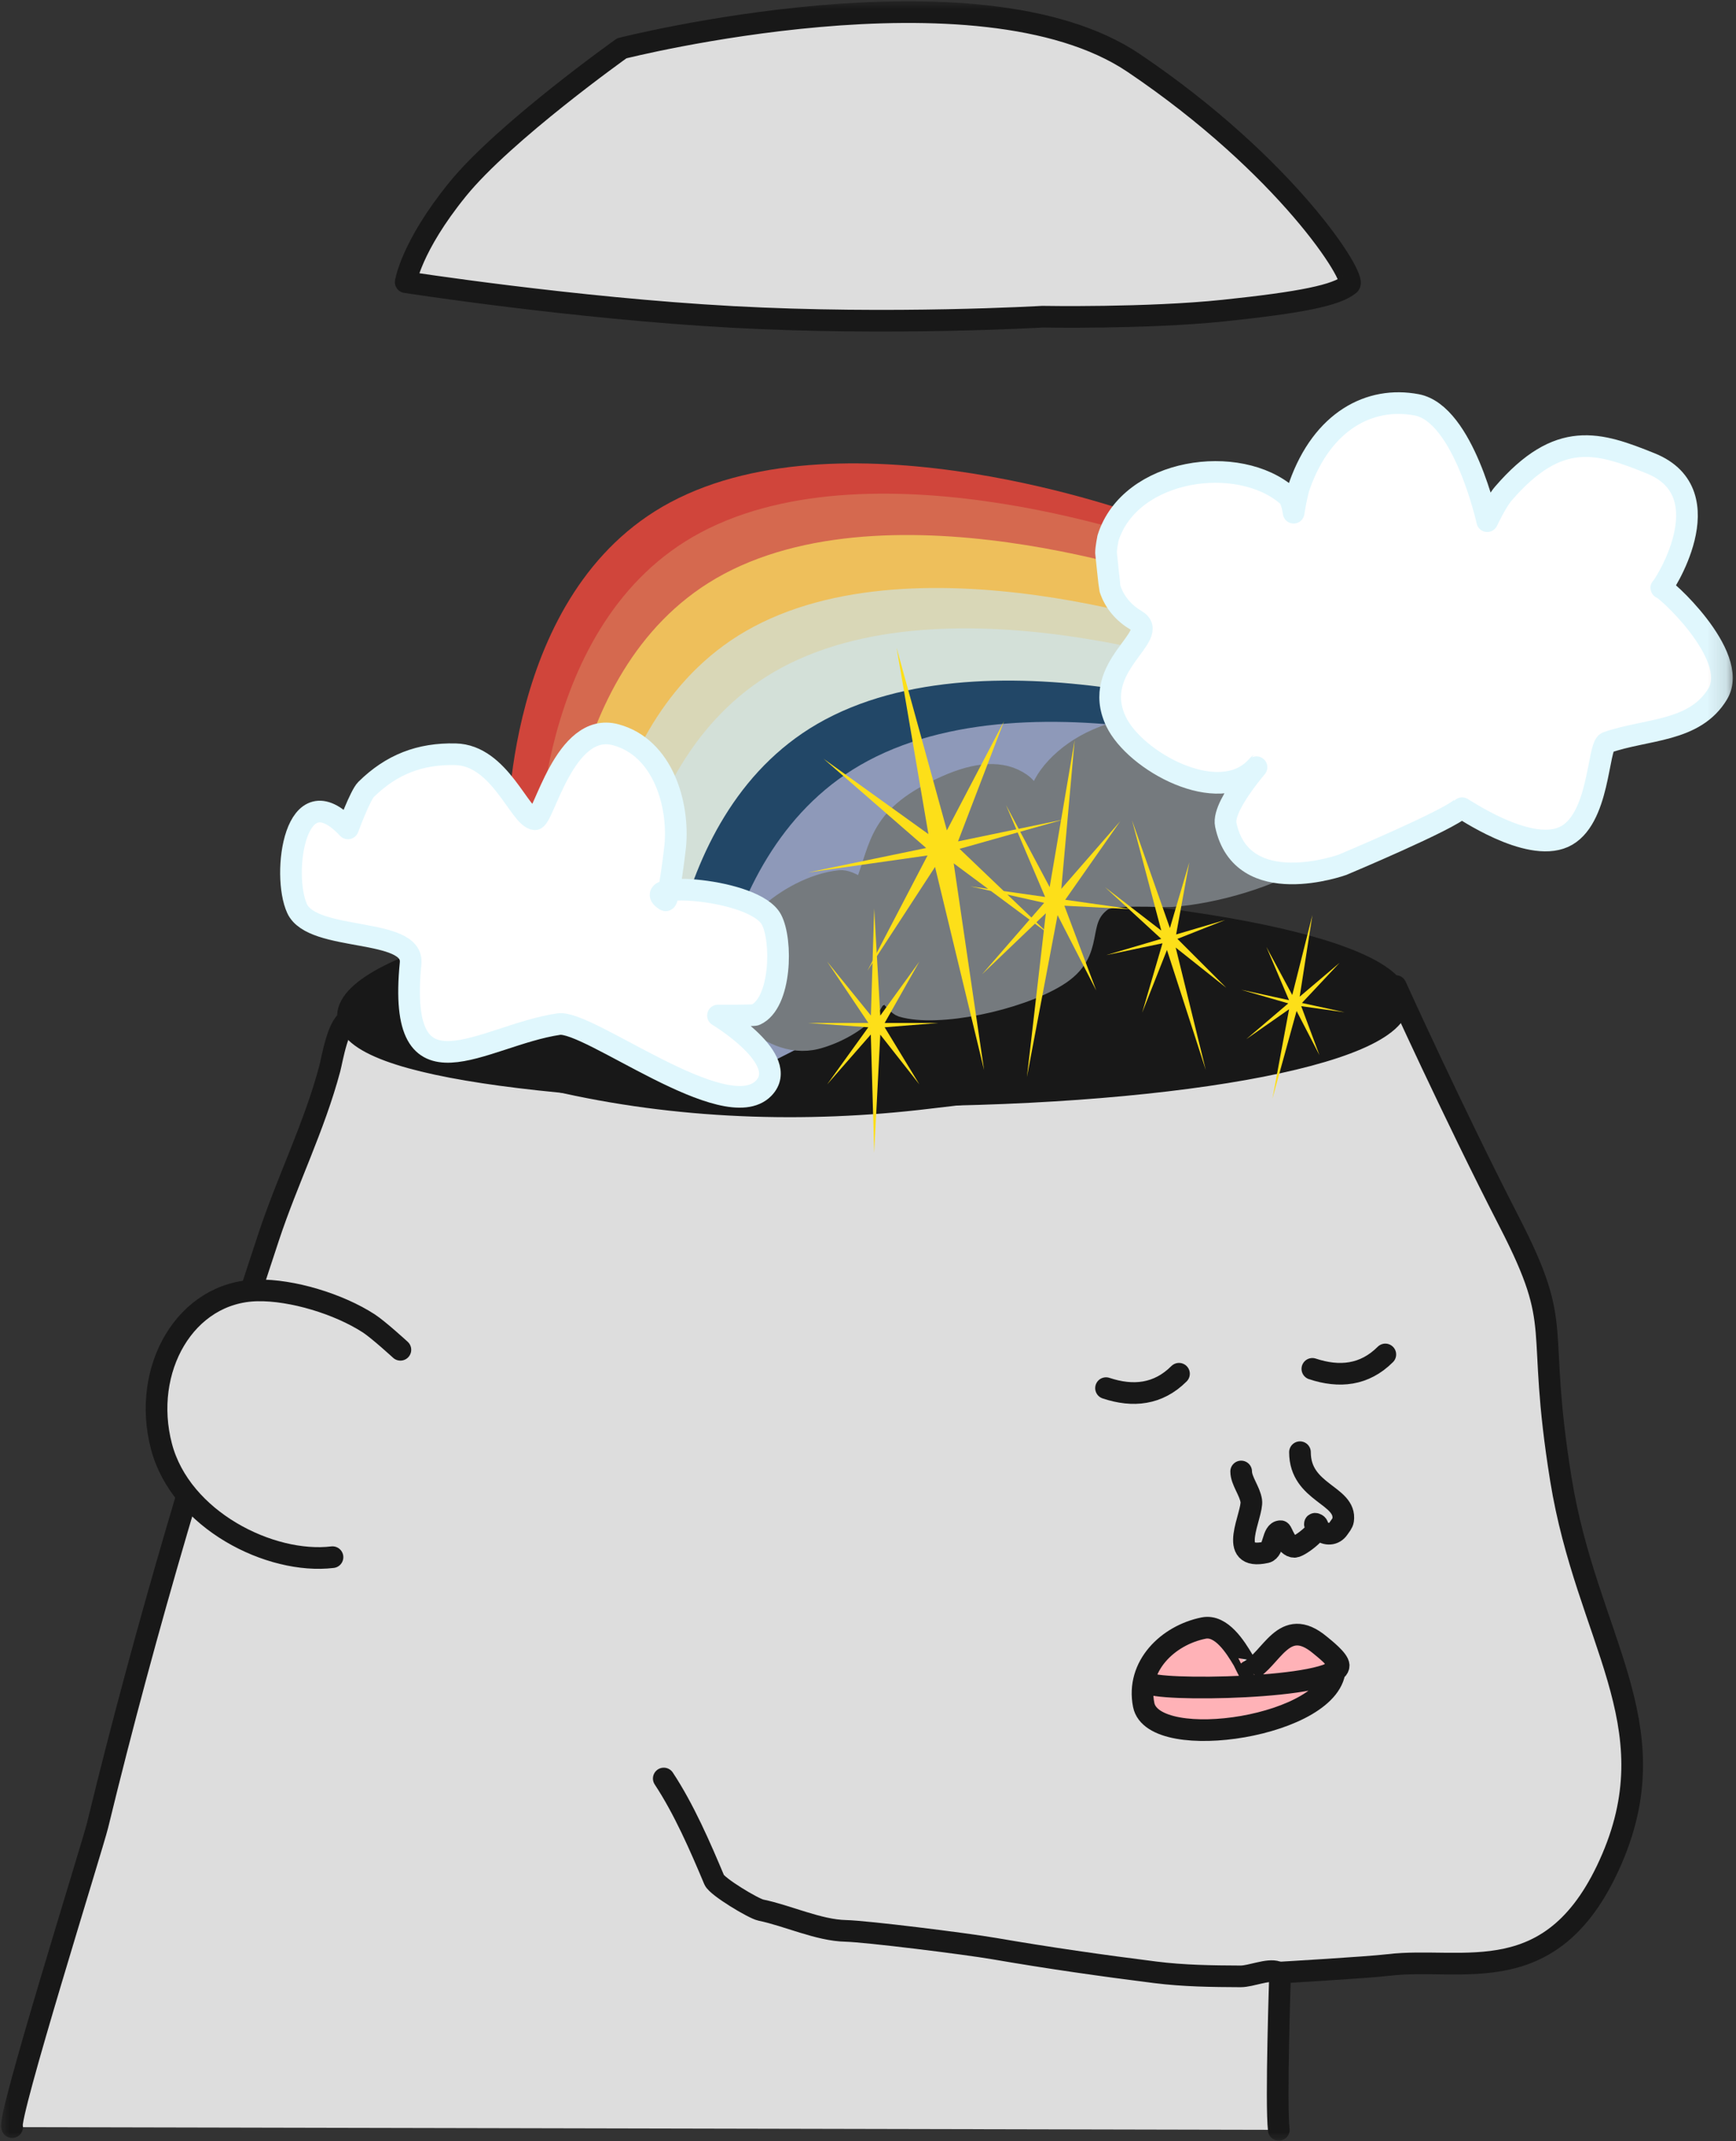 <svg width="90" height="111" viewBox="0 0 90 111" fill="none" xmlns="http://www.w3.org/2000/svg">
<rect x="0" y="0" width="90" height="111" fill="#333333" stroke="none"/>
<mask id="mask0_2221_17996" style="mask-type:luminance" maskUnits="userSpaceOnUse" x="0" y="0" width="90" height="111">
<path d="M89.88 0H0V111H89.88V0Z" fill="white"/>
</mask>
<g mask="url(#mask0_2221_17996)">
<path d="M0.628 110.269C0.352 109.855 4.794 95.709 5.061 94.613C7.578 84.259 10.582 74.236 13.931 64.116C14.91 61.159 16.291 58.42 17.097 55.395C17.211 54.967 17.539 52.946 18.133 52.874C19.387 52.723 20.97 53.847 22.128 54.212C24.298 54.9 26.544 55.483 28.765 55.999C35.069 57.465 41.724 57.692 48.143 56.917C54.066 56.201 59.731 55.76 65.269 53.506C67.598 52.558 72.36 51.116 72.36 51.116C72.36 51.116 75.334 57.681 78.246 63.343C81.159 69.007 79.588 68.43 80.92 76.68C82.252 84.928 86.584 89.317 83.576 96.343C80.565 103.367 75.85 101.397 71.975 101.864C70.916 101.992 66.366 102.256 66.366 102.256C66.366 102.256 66.135 109.076 66.297 110.41" fill="#DDDDDD"/>
<path d="M0.628 110.269C0.352 109.855 4.794 95.709 5.061 94.613C7.578 84.259 10.582 74.236 13.931 64.116C14.91 61.159 16.291 58.42 17.097 55.395C17.211 54.967 17.539 52.946 18.133 52.874C19.387 52.723 20.97 53.847 22.128 54.212C24.298 54.9 26.544 55.483 28.765 55.999C35.069 57.465 41.724 57.692 48.143 56.917C54.066 56.201 59.731 55.76 65.269 53.506C67.598 52.558 72.36 51.116 72.36 51.116C72.36 51.116 75.334 57.681 78.246 63.343C81.159 69.007 79.588 68.43 80.92 76.68C82.252 84.928 86.584 89.317 83.576 96.343C80.565 103.367 75.85 101.397 71.975 101.864C70.916 101.992 66.366 102.256 66.366 102.256C66.366 102.256 66.135 109.076 66.297 110.41" stroke="#181818" stroke-width="1.123" stroke-miterlimit="10" stroke-linecap="round" stroke-linejoin="round"/>
<path d="M66.207 102.224C65.74 102.056 64.85 102.456 64.316 102.454C62.837 102.448 61.375 102.43 59.894 102.244C57.139 101.899 54.302 101.491 51.575 101.02C50 100.749 44.891 100.119 43.847 100.096C42.434 100.066 40.824 99.301 39.446 99.019C39.062 98.94 37.178 97.808 37.027 97.453C36.295 95.711 35.462 93.788 34.412 92.197" fill="#DDDDDD"/>
<path d="M66.207 102.224C65.74 102.056 64.85 102.456 64.316 102.454C62.837 102.448 61.375 102.43 59.894 102.244C57.139 101.899 54.302 101.491 51.575 101.02C50 100.749 44.891 100.119 43.847 100.096C42.434 100.066 40.824 99.301 39.446 99.019C39.062 98.94 37.178 97.808 37.027 97.453C36.295 95.711 35.462 93.788 34.412 92.197" stroke="#181818" stroke-width="1.123" stroke-miterlimit="10" stroke-linecap="round" stroke-linejoin="round"/>
<path d="M20.758 69.972C20.758 69.972 19.622 68.93 19.116 68.602C17.556 67.592 15.135 66.858 13.338 66.894C9.6 66.968 7.321 71.002 8.372 74.987C9.381 78.811 14.029 81.11 17.238 80.723" fill="#DDDDDD"/>
<path d="M20.758 69.972C20.758 69.972 19.622 68.93 19.116 68.602C17.556 67.592 15.135 66.858 13.338 66.894C9.6 66.968 7.321 71.002 8.372 74.987C9.381 78.811 14.029 81.11 17.238 80.723" stroke="#181818" stroke-width="1.123" stroke-miterlimit="10" stroke-linecap="round" stroke-linejoin="round"/>
<path d="M18.039 52.666C18.057 49.887 30.264 46.611 45.304 46.709C60.343 46.807 72.521 49.142 72.503 51.924C72.485 54.706 60.278 56.88 45.238 56.782C30.199 56.684 18.021 55.448 18.039 52.666Z" fill="#181818" stroke="#181818" stroke-width="1.123" stroke-miterlimit="10" stroke-linejoin="round"/>
<path d="M59.487 87.216C59.734 87.709 69.401 87.567 69.401 86.341C69.401 86.041 68.643 85.45 68.428 85.272C66.544 83.702 65.932 86.035 64.735 86.633C64.733 86.635 64.466 86.086 64.443 86.049C64.06 85.407 63.326 84.214 62.404 84.397C60.538 84.77 58.892 86.374 59.293 88.382C59.801 90.922 69.206 89.486 69.206 86.439" fill="#FFB2B7"/>
<path d="M59.487 87.216C59.734 87.709 69.401 87.567 69.401 86.341C69.401 86.041 68.643 85.45 68.428 85.272C66.544 83.702 65.932 86.035 64.735 86.633C64.733 86.635 64.466 86.086 64.443 86.049C64.06 85.407 63.326 84.214 62.404 84.397C60.538 84.77 58.892 86.374 59.293 88.382C59.801 90.922 69.206 89.486 69.206 86.439" stroke="#181818" stroke-width="1.123" stroke-miterlimit="10" stroke-linecap="round" stroke-linejoin="round"/>
<path d="M68.037 70.961C69.434 71.426 70.74 71.295 71.82 70.214" stroke="#181818" stroke-width="1.123" stroke-miterlimit="10" stroke-linecap="round" stroke-linejoin="round"/>
<path d="M57.34 71.96C58.735 72.425 60.042 72.295 61.123 71.214" stroke="#181818" stroke-width="1.123" stroke-miterlimit="10" stroke-linecap="round" stroke-linejoin="round"/>
<path d="M26.317 43.392C26.317 43.392 26.04 30.688 34.751 26.041C43.976 21.122 59.152 26.737 59.152 26.737" fill="#D0453B"/>
<path d="M27.884 44.961C27.884 44.961 27.606 32.256 36.317 27.61C45.542 22.691 60.718 28.306 60.718 28.306" fill="#D5694F"/>
<path d="M29.097 47.105C29.097 47.105 28.819 34.401 37.53 29.754C46.755 24.836 61.931 30.45 61.931 30.45" fill="#EEBF5B"/>
<path d="M30.618 49.851C30.618 49.851 30.341 37.146 39.052 32.5C48.276 27.581 63.453 33.196 63.453 33.196" fill="#D9D7B7"/>
<path d="M32.122 51.944C32.122 51.944 31.843 39.24 40.556 34.594C49.778 29.675 64.957 35.29 64.957 35.29" fill="#D3E0D8"/>
<path d="M34.343 54.652C34.343 54.652 34.063 41.948 42.776 37.302C51.999 32.382 67.177 37.997 67.177 37.997" fill="#224767"/>
<path d="M36.566 56.79C36.566 56.79 36.286 44.086 44.997 39.44C54.222 34.52 69.4 40.135 69.4 40.135" fill="#8E99B9"/>
<path d="M39.622 50.9C41.162 50.764 39.075 48.172 39.824 47.476C40.719 46.644 42.157 45.816 43.544 45.671C44.075 45.614 44.727 46.307 44.868 45.95C45.72 43.776 45.52 42.33 49.067 40.756C50.65 40.052 51.959 39.95 52.922 40.623C53.403 40.958 53.805 41.853 53.817 41.849C53.983 41.792 53.844 41.635 53.856 41.527C53.968 40.419 55.204 39.069 56.858 38.345C57.976 37.853 59.697 37.386 60.505 37.845C60.811 38.019 60.995 38.286 61.137 38.547C61.217 38.694 61.086 39.173 61.304 39.018C61.584 38.816 61.739 38.08 62.016 37.794C63.452 36.316 66.675 35.333 68.245 36.159C68.457 36.269 69.285 37.415 69.453 37.405C69.713 37.391 69.809 37.06 70.05 36.929C71.684 36.042 72.783 36.675 73.228 37.478C74.313 39.444 69.838 39.893 69.11 40.748C68.475 41.49 70.195 42.671 67.88 44.184C65.936 45.455 62.94 46.299 60.729 46.456C60.211 46.493 57.648 46.305 57.134 46.672C55.629 47.751 56.889 49.301 54.778 50.596C52.751 51.841 48.614 52.716 46.765 52.161C46.483 52.075 45.841 51.155 45.722 51.161C45.673 51.166 45.09 52.179 45.035 52.245C44.458 52.92 43.356 53.558 42.308 53.829C39.734 54.492 36.993 51.131 39.622 50.9Z" fill="#757A7E" stroke="#757A7E" stroke-width="1.123" stroke-miterlimit="10" stroke-linecap="round" stroke-linejoin="round"/>
<path d="M69.602 44.829C69.602 44.829 64.382 46.717 63.548 42.752C63.316 41.653 65.853 39.006 65.1 39.801C63.167 41.843 58.833 39.459 57.856 37.397C56.495 34.521 60.261 32.957 58.892 32.153C58.286 31.798 57.774 31.233 57.546 30.513C57.523 30.442 57.34 28.655 57.34 28.655C57.34 28.398 57.444 27.89 57.444 27.89C58.588 24.264 64.236 23.488 66.756 25.705C66.983 25.904 67.066 26.579 67.066 26.579C67.066 26.579 67.215 25.614 67.376 25.159C68.566 21.812 71.019 20.524 73.452 20.988C75.883 21.453 77.103 27.017 77.103 27.017C77.103 27.017 77.576 26.007 77.931 25.596C80.825 22.234 82.897 22.941 85.575 24.02C89.465 25.589 86.122 30.593 86.122 30.483C86.122 30.285 90.244 33.97 89.055 35.965C87.864 37.96 85.347 37.774 83.311 38.49C82.816 38.665 82.952 42.542 81.064 43.391C79.175 44.237 75.785 41.849 75.757 41.877C75.176 42.491 69.602 44.829 69.602 44.829Z" fill="white" stroke="#E0F7FD" stroke-width="1.123" stroke-miterlimit="10" stroke-linecap="round" stroke-linejoin="round"/>
<path d="M18.04 42.944C18.04 42.944 18.676 41.223 18.978 40.925C20.3 39.624 21.774 39.059 23.608 39.1C25.923 39.148 26.939 42.394 27.726 42.469C28.183 42.514 29.252 37.372 31.921 38.09C34.369 38.749 35.217 41.7 35.005 43.87C34.993 43.986 34.669 46.779 34.501 46.672C32.927 45.681 39.117 46.028 39.994 47.67C40.567 48.745 40.508 52.006 39.166 52.608C39.053 52.658 37.222 52.644 37.222 52.644C37.222 52.644 41.03 54.931 39.59 56.413C37.618 58.447 30.498 52.86 28.964 53.089C25.011 53.672 20.555 57.386 21.287 49.938C21.473 48.053 16.217 48.853 15.405 47.105C14.593 45.357 15.281 39.983 18.04 42.944Z" fill="white" stroke="#E0F7FD" stroke-width="1.123" stroke-miterlimit="10" stroke-linecap="round" stroke-linejoin="round"/>
<path d="M64.346 76.281C64.346 76.758 64.799 77.299 64.87 77.804C64.972 78.516 63.548 80.935 65.633 80.472C66.067 80.374 65.949 79.377 66.393 79.377C66.457 79.377 66.675 80.187 67.107 80.187C67.389 80.187 68.716 79.167 68.203 78.996C68.074 78.953 68.337 79.24 68.441 79.328C68.753 79.589 69.169 79.569 69.394 79.234C69.481 79.104 69.608 78.967 69.632 78.806C69.82 77.492 67.395 77.411 67.395 75.281" stroke="#181818" stroke-width="1.123" stroke-miterlimit="10" stroke-linecap="round" stroke-linejoin="round"/>
<path d="M51.017 55.469L48.476 44.941L44.97 50.323L48.087 44.347L41.893 45.228L48.015 43.96L42.692 39.33L48.132 43.24L46.484 33.587L49.09 43.046L52.051 37.391L49.667 43.617L55.129 42.485L49.747 44.003L54.33 48.384L49.443 44.755L51.017 55.469Z" fill="#FDDF19"/>
<path d="M45.321 59.763L45.146 53.628L42.884 56.212L45.015 53.254L41.893 53.03H45.019L42.884 49.85L45.15 52.645L45.321 47.099L45.637 52.649L47.662 49.85L45.864 53.03H48.652L45.864 53.254L47.662 56.212L45.637 53.636L45.321 59.763Z" fill="#FDDF19"/>
<path d="M62.512 55.468L60.499 49.246L59.214 52.497L60.267 48.899L57.35 49.513L60.203 48.669L57.293 45.995L60.205 48.24L58.688 42.525L60.652 48.112L61.656 44.706L60.974 48.442L63.52 47.69L61.042 48.67L63.577 51.208L60.952 49.121L62.512 55.468Z" fill="#FDDF19"/>
<path d="M53.239 55.832L54.22 47.343L50.914 50.507L54.133 46.803L50.309 45.948L54.182 46.497L52.156 41.736L54.418 45.987L55.713 38.369L55.022 46.077L58.075 42.575L55.226 46.644L58.681 47.133L55.181 46.952L56.833 51.347L54.828 47.439L53.239 55.832Z" fill="#FDDF19"/>
<path d="M65.965 56.959L66.83 52.319L64.611 53.869L66.787 52.015L64.346 51.308L66.828 51.848L65.653 49.087L66.995 51.581L68.039 47.441L67.38 51.667L69.447 49.913L67.497 51.993L69.712 52.476L67.46 52.16L68.404 54.695L67.219 52.409L65.965 56.959Z" fill="#FDDF19"/>
<path d="M21.033 14.627C21.033 14.627 29.732 15.982 37.984 16.43C46.234 16.878 54.039 16.418 54.039 16.418C54.039 16.418 59.472 16.517 63.452 16.099C67.433 15.681 69.285 15.313 69.96 14.746C70.355 14.415 66.715 8.622 58.773 3.264C50.694 -2.185 32.236 2.504 32.236 2.504C32.236 2.504 26.136 6.841 23.721 9.818C21.306 12.794 21.033 14.627 21.033 14.627Z" fill="#DDDDDD" stroke="#181818" stroke-width="1.123" stroke-miterlimit="10" stroke-linecap="round" stroke-linejoin="round"/>
</g>
</svg>
